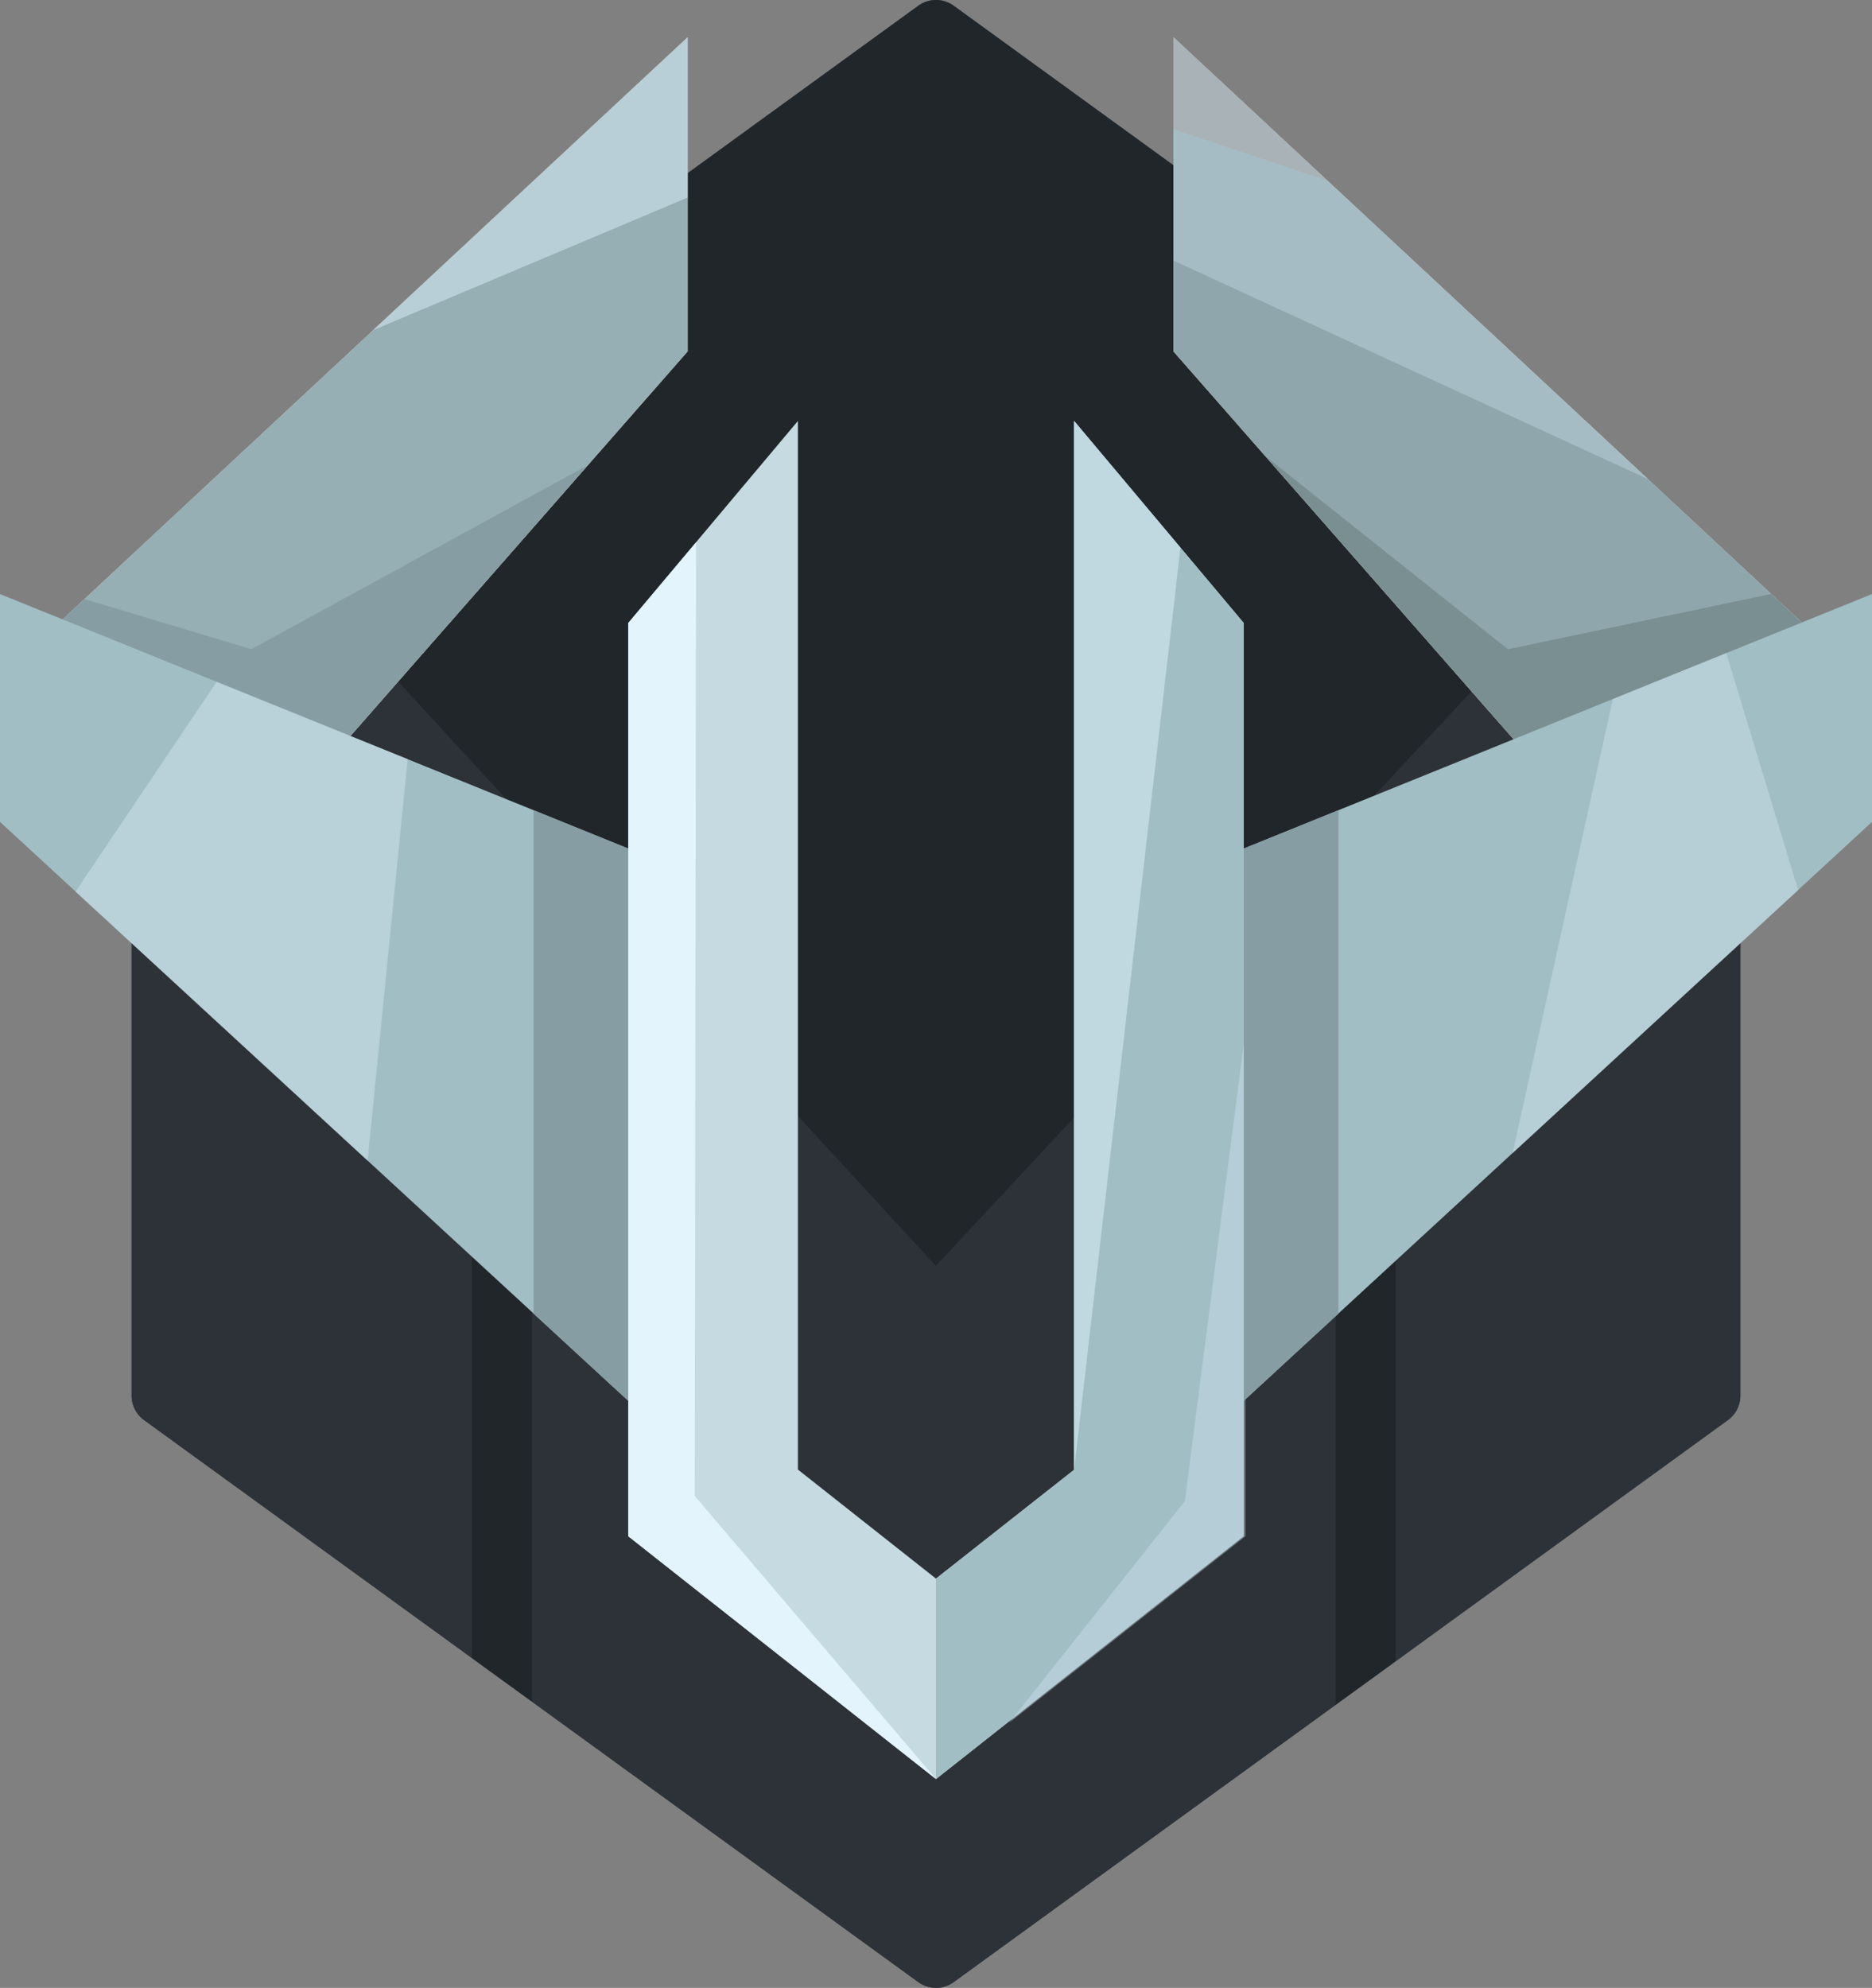 <svg xmlns="http://www.w3.org/2000/svg" viewBox="0 0 373.67 396.67"><rect x="0" y="0" width="373.67" height="396.67" fill="#808080" stroke="none"/><title>rm_rankbadges</title><g id="82a32d4e-454f-446d-af48-438d34f2e651" data-name="Silver"><polygon points="32.27 118.17 32.27 278.5 186.83 390.67 341.4 278.5 341.4 118.17 186.83 6 32.27 118.17" style="fill:#2d3138"/><polygon points="32.27 118.17 32.27 278.5 186.83 390.67 341.4 278.5 341.4 118.17 186.83 6 32.27 118.17" style="fill:none;stroke:#2d3138;stroke-linecap:round;stroke-linejoin:round;stroke-width:12px"/><g style="opacity:0.47"><path d="M186.83,396.67a6,6,0,0,1-3.52-1.15L28.74,283.36a6,6,0,0,1-2.47-4.86V118.17a6,6,0,0,1,2.47-4.86L183.31,1.14a6,6,0,0,1,7.05,0L344.92,113.31a6,6,0,0,1,2.48,4.86V278.5a6,6,0,0,1-2.48,4.86L190.36,395.52A6,6,0,0,1,186.83,396.67ZM38.27,275.44,186.83,383.25,335.4,275.44V121.23L186.83,13.41,38.27,121.23Z" style="fill:#2d3138"/><path d="M344.92,113.31,190.36,1.14a6,6,0,0,0-7.05,0L28.74,113.31a6,6,0,0,0-2.47,4.86V278.5a6,6,0,0,0,2.47,4.86L183.31,395.52a6,6,0,0,0,7.05,0L344.92,283.36a6,6,0,0,0,2.48-4.86V118.17A6,6,0,0,0,344.92,113.31Z" style="fill:#2d3138"/><path d="M319.05,102,186.83,243.76,55.61,101.23" style="fill:none;stroke:#13191c;stroke-miterlimit:10;stroke-width:12px"/><path d="M183.31,1.14,73.16,81.08,55.61,101.23,186.83,243.76,319.05,102,299.8,80.56,190.36,1.14A6,6,0,0,0,183.31,1.14Z" style="fill:#13191c"/><path d="M100.19,237.33a6,6,0,0,0-6,6v87.52l12,8.71V243.33A6,6,0,0,0,100.19,237.33Z" style="fill:#13191c"/><path d="M272.6,237.33a6,6,0,0,0-6,6v96.86l12-8.71V243.33A6,6,0,0,0,272.6,237.33Z" style="fill:#13191c"/></g><path d="M6.92,128.79,137.25,7.45V70.13l-83.33,95Z" style="fill:#facab0"/><path d="M6.92,128.79,137.25,7.45V70.13l-83.33,95Z" style="fill:#a2bec5"/><path d="M6.92,128.79,137.25,7.45V70.13l-83.33,95Z" style="fill:#869ea3;opacity:0.45"/><path d="M8.2,129.78l45.72,35.34,63.43-72.3L50.17,129.54l-33.32-10-9.64,9Z" style="fill:#869ea3"/><path d="M364.58,128.79,234.25,7.45V70.13l83.33,95Z" style="fill:#facab0"/><path d="M364.58,128.79,234.25,7.45V70.13l83.33,95Z" style="fill:#a2bec5"/><path d="M364.58,128.79,234.25,7.45V70.13l83.33,95Z" style="fill:#869ea3;opacity:0.73"/><path d="M306.58,152.58,321.67,146,361.54,126l-8-7.48L301,129.55,252.63,91.07Q279.6,121.84,306.58,152.58Z" style="fill:#7a8f92"/><path d="M248.27,169.32l125.4-50.78V164l-125.4,115.5Z" style="fill:#a2bec5"/><path d="M125.4,169.32,0,118.54V164l125.4,115.5Z" style="fill:#a2bec5"/><path d="M214.4,84V293.28L186.83,315l-27.56-21.76V84L125.4,124.32V306.54L186.83,355l61.44-48.5V124.32Z" style="fill:#c6dae1"/><path d="M214.4,84V293.28L186.83,315v40l61.44-48.5V124.32Z" style="fill:#a2bec5"/><path d="M248.61,205.54q-6.06,47-12.1,94l-35.09,44.25h0l47.19-37.25Z" style="fill:#d0e4ee;opacity:0.39"/><path d="M267.17,161.67l-18.9,7.65V279.54l18.9-17.41Z" style="fill:#869ea3"/><path d="M106.5,262.13l18.9,17.41V169.32l-18.9-7.65Z" style="fill:#869ea3"/><path d="M15.07,177.92l58.31,53.7,8-80.15L43.24,136.05Z" style="fill:#d0e4ee;opacity:0.49"/><path d="M138.94,108.22l-13.54,16.1V306.54L186.83,355q-24.08-28.26-48.16-56.5Z" style="fill:#e3f4fd"/><path d="M301.93,230.11l57-52.49-14.35-47.3-22.64,9.17Q311.94,184.79,301.93,230.11Z" style="fill:#d0e4ee;opacity:0.44"/><path d="M137.25,7.45,74.49,65.88l62.76-26.46Z" style="fill:#d0e4ee;opacity:0.6"/><path d="M234.25,7.45V52L329,95.63Z" style="fill:#d0e4ee;opacity:0.36"/><path d="M265,36.05,234.25,7.45V25.77Z" style="fill:#a9a3a1;opacity:0.39"/><path d="M214.4,84V293.28l21.23-184Z" style="fill:#d0e4ee;opacity:0.66"/></g></svg>